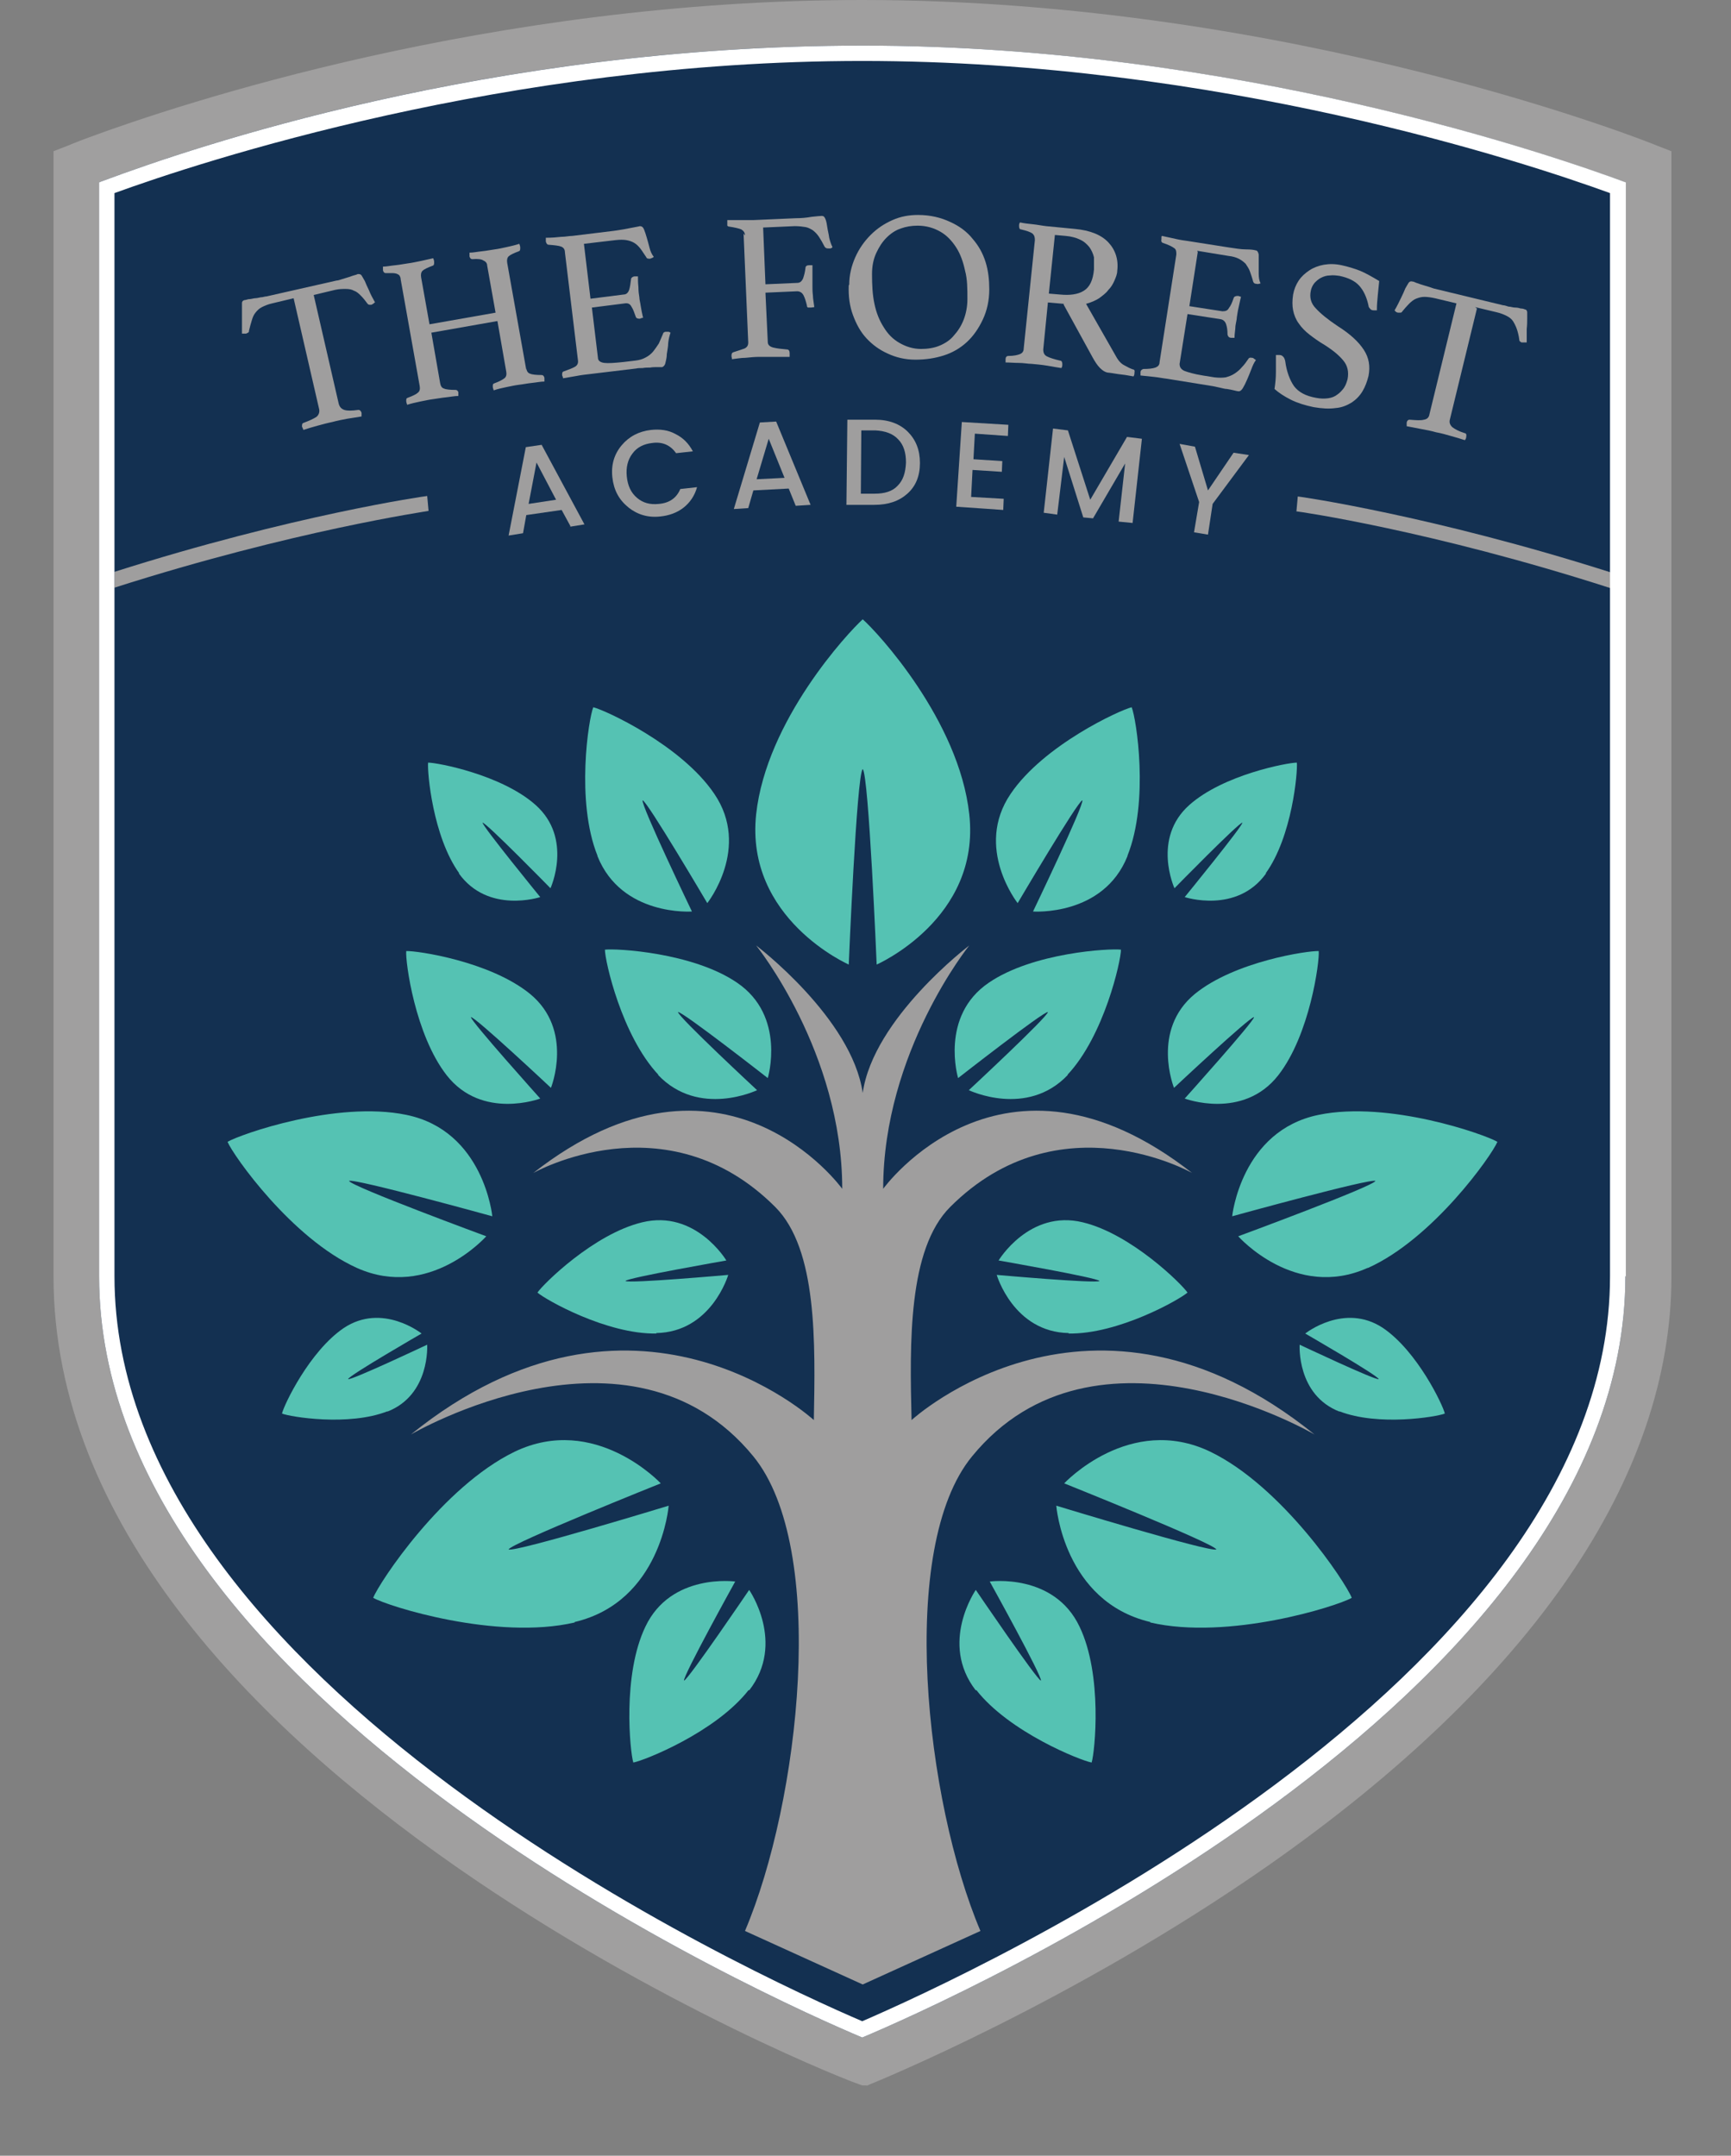 <?xml version="1.0" encoding="UTF-8"?>
<svg id="Layer_1" data-name="Layer 1" xmlns="http://www.w3.org/2000/svg" xmlns:xlink="http://www.w3.org/1999/xlink" version="1.1" viewBox="0 0 372 463.3">
  <rect x="0" y="0" width="372" height="463.3" fill="#808080" stroke="none"/>
  <defs>
    <style>
      .cls-1 {
        fill: #55c2b3;
      }

      .cls-1, .cls-2, .cls-3, .cls-4, .cls-5, .cls-6 {
        stroke-width: 0px;
      }

      .cls-7 {
        clip-path: url(#clippath);
      }

      .cls-2 {
        fill: none;
      }

      .cls-3 {
        fill: #133051;
      }

      .cls-8 {
        clip-path: url(#clippath-1);
      }

      .cls-9 {
        clip-path: url(#clippath-3);
      }

      .cls-10 {
        clip-path: url(#clippath-2);
      }

      .cls-4 {
        fill: #9f9e9e;
      }

      .cls-5 {
        fill: #fff;
      }

      .cls-6 {
        fill: #a09f9f;
      }
    </style>
    <clipPath id="clippath">
      <rect class="cls-2" x="-69.9" width="509.8" height="504.2"/>
    </clipPath>
    <clipPath id="clippath-1">
      <rect class="cls-2" x="-69.9" y="-61.6" width="509.8" height="524.9"/>
    </clipPath>
    <clipPath id="clippath-2">
      <rect class="cls-2" x="-414" y="-91.1" width="3332.2" height="9953.2"/>
    </clipPath>
    <clipPath id="clippath-3">
      <rect class="cls-2" x="-414" y="-91.1" width="3332.3" height="9953.2"/>
    </clipPath>
    <clipPath id="clippath-4">
      <rect class="cls-2" x="78.7" y="1678.7" width="1415.3" height="1415.3"/>
    </clipPath>
    <clipPath id="clippath-5">
      <rect class="cls-2" x="-882.1" y="-6491.8" width="7513.4" height="22442.1"/>
    </clipPath>
    <clipPath id="clippath-7">
      <rect class="cls-2" x="2711.2" y="2781.2" width="428.4" height="428.4"/>
    </clipPath>
    <clipPath id="clippath-8">
      <rect class="cls-2" x="-1268.2" y="-25196.8" width="9865.6" height="29467.8"/>
    </clipPath>
  </defs>
  <g class="cls-7">
    <g class="cls-8">
      <g class="cls-10">
        <g class="cls-9">
          <path class="cls-3" d="M185.3,4.9C92.4,4.9,16.4,35.8,16.4,35.8v238.5c0,101.5,168.9,168.9,168.9,168.9,0,0,168.9-67.5,168.9-168.9V35.8S278.3,4.9,185.3,4.9"/>
          <path class="cls-1" d="M208.3,175c-2.2-20.2-19.8-39.2-22.9-41.9-3.1,2.8-20.7,21.7-22.9,41.9-2.4,22.5,19.9,32.3,19.9,32.3,0,0,1.7-40.9,3-42,1.3,1.1,3,42,3,42,0,0,22.4-9.8,19.9-32.3"/>
          <path class="cls-1" d="M272,187.7c5.7-7.9,6.9-21.8,6.7-23.8-2,0-15.8,2.6-23.1,9.1-8.1,7.2-3.2,17.9-3.2,17.9,0,0,13.8-14.1,14.6-14.1,0,.8-12.4,16-12.4,16,0,0,11.2,3.7,17.5-5.1"/>
          <path class="cls-1" d="M294,272.5c14-6.3,26.6-24.2,27.8-27.1-2.7-1.6-23.4-8.9-38.4-5.8-16.7,3.4-18.6,21.8-18.6,21.8,0,0,29.7-8.2,30.8-7.6-.5,1.2-29.5,11.9-29.5,11.9,0,0,12.2,13.8,27.8,6.8"/>
          <path class="cls-1" d="M229.6,286.6c10.7.2,23.9-7.3,25.6-8.8-1.2-1.8-12.1-12.6-22.5-15.1-11.5-2.8-18.1,8.2-18.1,8.2,0,0,21.2,3.7,21.7,4.4-.7.6-22.1-1.3-22.1-1.3,0,0,3.6,12.3,15.5,12.5"/>
          <path class="cls-1" d="M287.8,303.3c8.4,3.3,21,1.2,22.7.5-.4-1.8-5.9-13.4-13.3-18.4-8.3-5.5-16.7,1.2-16.7,1.2,0,0,15.6,9,15.8,9.8-.7.3-17-7.4-17-7.4,0,0-.7,10.8,8.6,14.4"/>
          <path class="cls-1" d="M242.3,183.9c4.7-11.7,1.9-29.5.9-31.9-2.5.6-18.9,8.1-26,18.6-7.9,11.6,1.5,23.5,1.5,23.5,0,0,12.9-21.9,13.9-22.1.4,1-10.6,23.9-10.6,23.9,0,0,15.1,1.1,20.3-11.9"/>
          <path class="cls-1" d="M247.2,348.7c16.8,3.9,40.2-3.5,43.3-5.3-1.3-3.3-14.9-23.9-30.4-31.4-17.3-8.3-31.4,6.8-31.4,6.8,0,0,32.2,12.9,32.7,14.2-1.3.7-34.4-9.4-34.4-9.4,0,0,1.6,20.6,20.2,25"/>
          <path class="cls-1" d="M209.8,363.2c7.1,9.1,22.5,15.2,24.8,15.6.7-2.3,2.4-18.8-2.6-29.2-5.5-11.6-19.3-9.7-19.3-9.7,0,0,11.3,20.4,11,21.3-.9-.2-14-19.5-14-19.5,0,0-7.9,11.4,0,21.6"/>
          <path class="cls-1" d="M229.4,231c7.9-8.4,11.5-24.5,11.5-26.9-2.4-.3-18.9.6-28.4,7.1-10.6,7.2-6.6,20.5-6.6,20.5,0,0,18.3-14.3,19.3-14.2,0,1-17,16.8-17,16.8,0,0,12.5,6,21.3-3.3"/>
          <path class="cls-1" d="M274.7,231.1c6.8-8.7,8.9-24.4,8.7-26.7-2.3-.1-18,2.2-26.6,9.2-9.5,7.8-4.5,20.2-4.5,20.2,0,0,16.3-15.3,17.2-15.2,0,.9-14.9,17.5-14.9,17.5,0,0,12.5,4.7,20.1-5"/>
          <path class="cls-1" d="M98.7,187.7c-5.7-7.9-6.9-21.8-6.7-23.8,2,0,15.8,2.6,23.1,9.1,8.1,7.2,3.2,17.9,3.2,17.9,0,0-13.8-14.1-14.6-14.1,0,.8,12.4,16,12.4,16,0,0-11.2,3.7-17.5-5.1"/>
          <path class="cls-1" d="M76.7,272.5c-14-6.3-26.6-24.2-27.8-27.1,2.7-1.6,23.4-8.9,38.4-5.8,16.7,3.4,18.5,21.8,18.5,21.8,0,0-29.7-8.2-30.8-7.6.5,1.2,29.5,11.9,29.5,11.9,0,0-12.2,13.8-27.8,6.8"/>
          <path class="cls-1" d="M141.1,286.6c-10.7.2-23.9-7.3-25.6-8.8,1.2-1.8,12.1-12.6,22.5-15.1,11.5-2.8,18.1,8.2,18.1,8.2,0,0-21.2,3.7-21.7,4.4.7.6,22.1-1.3,22.1-1.3,0,0-3.6,12.3-15.5,12.5"/>
          <path class="cls-1" d="M83.3,303.3c-8.4,3.3-21,1.2-22.7.5.4-1.8,5.9-13.4,13.3-18.4,8.3-5.5,16.7,1.2,16.7,1.2,0,0-15.6,9-15.8,9.8.7.3,17-7.4,17-7.4,0,0,.7,10.8-8.6,14.4"/>
          <path class="cls-1" d="M128.4,183.9c-4.7-11.7-1.9-29.5-.9-31.9,2.5.6,18.9,8.1,26,18.6,7.9,11.6-1.5,23.5-1.5,23.5,0,0-12.9-21.9-13.9-22.1-.4,1,10.6,23.9,10.6,23.9,0,0-15.1,1.1-20.3-11.9"/>
          <path class="cls-1" d="M123.5,348.7c-16.8,3.9-40.2-3.5-43.3-5.3,1.3-3.3,14.9-23.9,30.4-31.4,17.3-8.3,31.4,6.8,31.4,6.8,0,0-32.2,12.9-32.7,14.2,1.3.7,34.4-9.4,34.4-9.4,0,0-1.6,20.6-20.2,25"/>
          <path class="cls-1" d="M160.9,363.2c-7.1,9.1-22.5,15.2-24.8,15.6-.7-2.3-2.4-18.8,2.6-29.2,5.5-11.6,19.3-9.7,19.3-9.7,0,0-11.3,20.4-11,21.3.9-.2,14-19.5,14-19.5,0,0,7.9,11.4,0,21.6"/>
          <path class="cls-1" d="M141.5,231c-7.9-8.4-11.5-24.5-11.5-26.9,2.4-.3,18.9.6,28.4,7.1,10.6,7.2,6.6,20.5,6.6,20.5,0,0-18.3-14.3-19.3-14.2,0,1,17,16.8,17,16.8,0,0-12.5,6-21.3-3.3"/>
          <path class="cls-1" d="M96,231.1c-6.8-8.7-8.9-24.4-8.7-26.7,2.3-.1,18,2.2,26.6,9.2,9.5,7.8,4.5,20.2,4.5,20.2,0,0-16.3-15.3-17.2-15.2,0,.9,14.9,17.5,14.9,17.5,0,0-12.5,4.7-20.1-5"/>
          <path class="cls-4" d="M195.9,305.2c-.4-16.5-.8-36.7,8.3-45.8,23.5-23.5,52-7.3,52-7.3-40.9-32-66.4,3.4-66.4,3.4,0-29.4,18.5-52.3,18.5-52.3,0,0-20.6,15.6-22.9,31.7-2.3-16.1-22.9-31.7-22.9-31.7,0,0,18.5,22.9,18.5,52.3,0,0-25.5-35.4-66.4-3.4,0,0,28.5-16.2,52,7.3,9.1,9.1,8.6,29.3,8.3,45.8,0,0-38.7-35.6-86.6,3.1,0,0,47.1-27.7,73.6,4.7,16.1,19.7,10,74.2-1.8,102l25.3,11.5,25.3-11.5c-11.8-27.8-17.9-82.4-1.8-102,26.5-32.4,73.6-4.7,73.6-4.7-47.9-38.7-86.6-3.1-86.6-3.1"/>
          <path class="cls-4" d="M91.8,106.6c-.3,0-28.9,4.1-67.2,16.3v3.4c38.5-12.3,67.2-16.4,67.5-16.5l-.3-3.3"/>
          <path class="cls-4" d="M278.6,109.9c.3,0,29,4.1,67.5,16.5v-3.4c-38.3-12.2-66.9-16.3-67.2-16.3l-.3,3.3"/>
          <path class="cls-4" d="M67.3,62.9l5.5,23.9c.2.7.6,1.1,1.2,1.3.6.2,1.6.2,3,0,.3,0,.5.1.7.6,0,.2,0,.5,0,.8-1,.2-2,.3-3.1.5-1.1.2-2.1.4-3.2.7-1,.2-2.1.5-3.2.8-1.1.3-2.1.6-3,.9-.1-.3-.2-.5-.3-.7,0-.4,0-.7.3-.8,1.3-.5,2.2-.9,2.8-1.3.5-.4.7-1,.6-1.6l-5.5-23.9-4.6,1.1c-.9.2-1.6.5-2.2.8-.6.3-1,.7-1.4,1.2s-.6,1-.8,1.7c-.2.6-.4,1.4-.6,2.2,0,.2,0,.3-.2.4s-.2.1-.4.2c-.3,0-.6,0-.9,0,0-1.1,0-2.1,0-3,0-.9,0-1.6,0-2.2,0-.6,0-1,0-1.4,0-.3.2-.5.5-.6.2,0,.5-.1.9-.2.4,0,.8-.1,1.3-.2.4,0,.9-.1,1.3-.2.5,0,.9-.2,1.3-.2l15-3.4c.4,0,.8-.2,1.2-.3.4-.1.9-.3,1.3-.4.4-.1.8-.3,1.2-.4.4-.1.7-.2.9-.3.3,0,.6,0,.8.3.2.3.4.7.7,1.2.2.5.5,1.2.9,2,.3.8.8,1.7,1.3,2.6-.1,0-.3.2-.4.3-.1,0-.3.2-.4.2-.1,0-.3,0-.4,0-.2,0-.3-.1-.4-.2-.5-.7-1-1.3-1.4-1.7-.5-.5-.9-.9-1.5-1.1-.5-.3-1.1-.4-1.8-.4-.7,0-1.4,0-2.3.2l-4.6,1.1"/>
          <path class="cls-4" d="M113.1,79.2c.1.6.4,1,.8,1.1.4.2,1.3.3,2.5.3.3,0,.5.2.6.6,0,.2,0,.5,0,.8-.8,0-1.7.2-2.7.3-1,.1-1.9.3-2.8.4-.8.1-1.7.3-2.7.5-.9.2-1.9.4-2.7.7-.1-.3-.2-.6-.2-.8,0-.4,0-.6.3-.7,1.1-.4,1.8-.8,2.2-1.1.4-.3.5-.8.4-1.4l-1.9-10.9-14.2,2.5,1.9,10.9c.1.6.4,1,.8,1.1.4.2,1.3.3,2.5.3.3,0,.5.2.6.5,0,.2,0,.5,0,.8-.8,0-1.7.2-2.7.3-1,.1-2,.3-2.8.4-.8.1-1.7.3-2.7.5-.9.2-1.9.4-2.8.7-.1-.3-.2-.6-.2-.8,0-.4,0-.6.3-.7,1.1-.4,1.9-.8,2.2-1.1.4-.3.5-.8.4-1.4l-4.1-23c0-.3-.1-.5-.2-.7-.1-.2-.3-.3-.5-.4-.2-.1-.6-.2-1-.2-.4,0-.9,0-1.5,0-.3,0-.5-.2-.6-.6,0-.2,0-.5,0-.8.8,0,1.6-.2,2.7-.3,1-.1,1.9-.3,2.7-.4.8-.1,1.7-.3,2.7-.5.9-.2,1.8-.4,2.7-.6.1.3.2.5.2.8,0,.4,0,.7-.3.8-1.1.4-1.9.8-2.2,1.1-.3.3-.4.8-.3,1.4l1.8,10.1,14.2-2.5-1.8-10.1c0-.5-.3-.9-.8-1.1-.4-.3-1.2-.4-2.4-.3-.3,0-.5-.2-.6-.6,0-.2,0-.5,0-.8.8,0,1.7-.2,2.7-.3,1-.1,1.9-.3,2.7-.4.8-.1,1.7-.3,2.6-.5.9-.2,1.8-.4,2.7-.7.1.3.2.5.2.8,0,.4,0,.7-.3.8-1.1.4-1.9.8-2.2,1.1-.3.3-.4.8-.3,1.4l4.1,23"/>
          <path class="cls-4" d="M125.5,52.5l1.4,11.7,7.1-.9c.6,0,1-.4,1.2-1,.2-.6.3-1.4.4-2.2,0-.4.3-.6.7-.7,0,0,.2,0,.4,0,.2,0,.3,0,.4,0,0,.7,0,1.4.1,2.3,0,.9.1,1.6.2,2.2,0,.5.2,1.1.3,1.9.1.7.3,1.6.5,2.5-.2,0-.5.1-.7.2-.5,0-.8-.1-.9-.5-.3-.8-.5-1.5-.9-2.1-.3-.6-.8-.8-1.4-.7l-7.1.9,1.3,10.8c0,.6.5,1,1.4,1.1.8.1,2.2,0,4.1-.2l2.5-.3c.9-.1,1.6-.3,2.3-.7.6-.3,1.2-.8,1.6-1.3.4-.5.8-1.1,1.2-1.7.3-.7.6-1.4.9-2.1,0-.2.3-.4.6-.4.1,0,.3,0,.5,0,.2,0,.3.1.5.2-.2.6-.4,1.3-.5,2.2,0,.8-.2,1.6-.3,2.4,0,.8-.2,1.4-.3,1.9-.1.5-.4.8-.7.9-.2,0-.6,0-1.1,0-.5,0-1,0-1.5.1-.5,0-1.1,0-1.6.1-.6,0-1,0-1.4.1l-10,1.2c-.9.1-1.8.2-2.8.4-1,.2-1.9.3-2.9.5,0-.3-.2-.5-.2-.7,0-.4,0-.7.4-.8,1.1-.4,1.9-.7,2.4-1,.5-.3.7-.8.6-1.4l-2.8-23.2c0-.6-.3-1-.8-1.2-.5-.2-1.4-.3-2.7-.4-.3,0-.5-.3-.6-.7,0-.2,0-.3,0-.4,0-.1,0-.2,0-.4,1.3,0,2.4-.1,3.3-.2.9,0,1.7-.2,2.4-.2l9-1.1c1.4-.2,2.6-.4,3.5-.6,1-.2,1.7-.3,2-.4.4,0,.7.2.9.7.2.5.4,1.1.6,1.8.2.7.4,1.4.6,2.2.2.8.5,1.4.9,1.9-.2.2-.5.3-.8.4-.4,0-.7,0-.8-.3-.5-.7-.9-1.4-1.3-1.9-.4-.5-.8-.9-1.3-1.2-.5-.3-1.1-.5-1.7-.6-.6-.1-1.4-.1-2.3,0l-6.8.8"/>
          <path class="cls-4" d="M160.1,50.6c0-.6-.3-1-.8-1.3-.5-.2-1.3-.4-2.6-.6-.2,0-.3-.1-.4-.2,0-.1,0-.3,0-.5,0-.2,0-.4,0-.7,1,0,2,0,2.9,0,.9,0,1.9,0,2.7,0l9.1-.4c1.2,0,2.3-.1,3.4-.3,1.1-.1,1.8-.2,2.2-.2.4,0,.6.2.8.7.2.5.3,1.1.4,1.8.1.7.3,1.4.4,2.2.2.8.4,1.4.7,2,0,.1-.2.2-.4.3-.2,0-.3,0-.5,0-.4,0-.6-.1-.8-.4-.4-.8-.8-1.5-1.2-2.1-.4-.6-.8-1-1.3-1.4-.5-.3-1-.6-1.6-.7-.6-.1-1.4-.2-2.3-.2l-6.8.3.5,12.2,6.8-.3c.6,0,1-.3,1.3-1,.2-.6.4-1.3.5-2.2,0-.4.3-.6.8-.6.2,0,.5,0,.7,0,0,.7,0,1.4,0,2.3,0,.9,0,1.6,0,2.3,0,.5,0,1.1.1,1.9,0,.7.2,1.6.3,2.5-.2,0-.5.1-.7.1-.2,0-.4,0-.6,0-.2,0-.3-.2-.3-.5-.2-.8-.4-1.5-.7-2.1-.3-.6-.8-.9-1.4-.9l-6.8.3.5,10.6c0,.6.4,1,1.2,1.2.8.2,1.8.3,2.9.4.4,0,.6.3.6.8,0,.2,0,.5,0,.8-.6,0-1.3,0-2.1,0-.6,0-1.3,0-2.1,0-.8,0-1.7,0-2.5,0-.8,0-1.8.1-2.8.2-1,0-2,.2-2.9.3,0-.3-.1-.5-.1-.7,0-.5.1-.7.4-.8,1-.3,1.8-.6,2.4-.8.6-.3.8-.7.8-1.3l-1-23.4"/>
          <path class="cls-4" d="M182.5,61.2c0-2.1.5-4.1,1.3-5.9.8-1.8,1.9-3.4,3.3-4.8,1.4-1.4,2.9-2.4,4.7-3.2,1.8-.8,3.6-1.1,5.5-1.1,2.7,0,5,.6,6.9,1.5,2,.9,3.6,2.1,4.8,3.6,1.3,1.5,2.2,3.1,2.8,5,.6,1.9.8,3.9.8,5.9,0,2.4-.5,4.6-1.4,6.5-.9,1.9-2,3.5-3.4,4.8-1.4,1.3-3.1,2.3-5,2.9-1.9.6-3.9.9-6.1.9-2.2,0-4.2-.5-5.9-1.3-1.8-.8-3.3-1.9-4.6-3.3-1.3-1.4-2.2-3.1-2.9-5-.7-1.9-1-4-.9-6.4M197.9,75c1.4,0,2.8-.2,4-.7,1.2-.5,2.3-1.2,3.1-2.2.9-1,1.6-2.1,2.1-3.4.5-1.3.8-2.8.8-4.4,0-2.2,0-4.3-.5-6.1-.4-1.9-1-3.6-1.9-5-.9-1.4-2-2.6-3.4-3.4-1.4-.8-3-1.3-4.9-1.3-1.3,0-2.5.2-3.6.6-1.2.4-2.2,1.1-3.1,2-.9.9-1.6,2-2.2,3.3-.6,1.3-.9,2.8-.9,4.5,0,2.3.1,4.4.5,6.3.4,2,1.1,3.7,2,5.1.9,1.5,2,2.6,3.4,3.4,1.4.8,2.9,1.3,4.7,1.3Z"/>
          <path class="cls-4" d="M228.6,65.3l-3.4-.3-1,10.1c0,.7.2,1.2.8,1.5.6.3,1.5.6,2.8.9.4,0,.5.4.5.8,0,.2,0,.5-.2.8-.8-.1-1.8-.3-3-.5-1.2-.2-2.3-.3-3.4-.4-.8,0-1.7-.2-2.7-.2-1,0-2-.1-2.9-.1,0-.3,0-.6,0-.7,0-.4.2-.7.6-.7,1.2,0,2-.2,2.5-.4.5-.2.8-.6.8-1.2l2.4-23.3c0-.6-.1-1-.5-1.4-.4-.3-1.2-.6-2.5-.9-.3,0-.4-.3-.4-.8,0-.2,0-.4.2-.7.9.2,1.8.3,2.8.4,1,.1,1.9.3,2.8.4l6.2.6c3.3.3,5.7,1.3,7.2,2.9,1.5,1.6,2.2,3.7,1.9,6.1,0,.7-.3,1.4-.6,2.1-.3.7-.7,1.4-1.3,2-.5.7-1.2,1.2-2,1.8-.8.5-1.7.9-2.8,1.2l6.5,11.4c.5.9,1.1,1.5,1.7,1.8.7.4,1.3.7,1.9.9.3,0,.4.3.3.7,0,.2,0,.5-.2.8-.7-.1-1.5-.3-2.5-.4-1-.1-1.9-.3-2.8-.4-.6,0-1.3-.4-1.9-1-.6-.6-1.1-1.4-1.6-2.3l-6.2-11.3M227.8,63.3c2.1.2,3.8,0,5.1-.8,1.3-.8,2-2.3,2.2-4.6,0-.9,0-1.8,0-2.6-.2-.8-.5-1.5-1-2.2-.5-.6-1.1-1.2-2-1.6-.8-.4-1.9-.7-3.1-.8l-2.3-.2-1.3,12.6,2.4.2Z"/>
          <path class="cls-4" d="M257.4,54.2l-1.8,11.6,7.1,1.1c.6,0,1.1-.1,1.4-.7.4-.5.7-1.2,1-2.1.1-.4.5-.5.9-.5,0,0,.2,0,.4.1.1,0,.3.1.3.1-.2.7-.3,1.4-.5,2.2-.2.8-.3,1.6-.4,2.2,0,.5-.2,1.1-.3,1.9,0,.7-.2,1.6-.2,2.5-.3,0-.5,0-.7,0-.5,0-.7-.3-.8-.7,0-.9-.1-1.6-.3-2.2-.2-.6-.6-1-1.2-1.1l-7.1-1.1-1.7,10.7c0,.6.2,1.1,1,1.5.8.3,2.1.7,4,1l2.5.4c.9.1,1.7.1,2.4,0,.7-.2,1.3-.4,1.9-.8.6-.4,1.1-.8,1.6-1.4.5-.5,1-1.2,1.4-1.8.1-.2.4-.3.7-.2.2,0,.3,0,.5.2.2.1.3.2.4.3-.4.5-.7,1.2-1,2-.3.8-.6,1.5-.9,2.2-.3.7-.6,1.3-.9,1.8-.3.5-.6.7-.9.7-.2,0-.6-.1-1-.2-.4-.1-.9-.2-1.5-.3-.5,0-1.1-.2-1.6-.3-.5-.1-1-.2-1.4-.3l-9.9-1.6c-.9-.1-1.8-.3-2.8-.4-1-.1-2-.2-2.9-.3,0-.3,0-.6,0-.7,0-.4.3-.6.6-.7,1.2,0,2-.1,2.6-.3.5-.2.9-.5.9-1.2l3.6-23.1c0-.6,0-1.1-.5-1.4-.4-.3-1.2-.7-2.4-1.1-.3-.1-.4-.4-.3-.8,0-.2,0-.3,0-.4,0-.1,0-.2.1-.3,1.3.3,2.4.5,3.2.7.9.2,1.7.3,2.4.4l8.9,1.4c1.4.2,2.5.4,3.6.4,1,0,1.7.1,2,.2.4,0,.6.4.7.9,0,.5,0,1.1,0,1.8,0,.7,0,1.5,0,2.3,0,.8.1,1.5.4,2.1-.3.1-.6.2-.9.1-.4,0-.6-.2-.7-.5-.2-.8-.5-1.6-.7-2.2-.2-.6-.6-1.1-.9-1.6-.4-.4-.9-.8-1.5-1.1-.6-.3-1.3-.5-2.2-.6l-6.7-1.1"/>
          <path class="cls-4" d="M295.9,66.7c-.3,0-.5,0-.7,0-.4,0-.7-.2-.8-.4-.2-.2-.3-.4-.3-.6-.4-1.9-1.1-3.3-2-4.3-.9-1-2.3-1.7-4.2-2.1-.7-.1-1.4-.2-2.1-.1-.7,0-1.3.2-1.9.5-.6.3-1,.7-1.4,1.1-.4.5-.7,1.1-.8,1.7-.3,1.4,0,2.7,1.1,3.8,1,1.1,2.6,2.4,4.7,3.8,2.7,1.7,4.5,3.4,5.6,5.1,1.1,1.7,1.4,3.5,1,5.6-.3,1.2-.7,2.3-1.3,3.3-.6,1-1.4,1.8-2.3,2.4-1,.6-2.1,1.1-3.5,1.2-1.4.2-2.9.1-4.7-.2-1.9-.4-3.5-.9-4.9-1.6-1.4-.7-2.6-1.5-3.5-2.3.2-1.3.3-2.5.3-3.7,0-1.2,0-2.4,0-3.6.2,0,.5,0,.8,0,.4,0,.6.2.8.4.2.2.3.5.4.9.3,2.3,1,4.1,1.9,5.4,1,1.3,2.5,2.1,4.7,2.5,1,.2,1.8.2,2.6.1.8-.1,1.5-.4,2-.8.6-.4,1-.9,1.4-1.4.4-.6.6-1.2.8-1.9.3-1.6,0-2.9-.9-4-.9-1.1-2.2-2.2-4.1-3.4-1.2-.7-2.3-1.5-3.2-2.2-.9-.7-1.7-1.5-2.3-2.4-.6-.8-1-1.8-1.2-2.8-.2-1-.2-2.1,0-3.4.2-1.1.6-2.1,1.2-3,.6-.9,1.4-1.6,2.3-2.2.9-.6,2-1,3.1-1.2,1.2-.2,2.4-.2,3.8.1,1.4.3,2.7.7,4,1.2,1.2.5,2.6,1.3,4.1,2.2-.1.9-.2,1.9-.3,3-.1,1.1-.2,2.1-.2,3"/>
          <path class="cls-4" d="M317.4,66.3l-5.8,23.8c-.2.7,0,1.2.5,1.7.5.4,1.4.9,2.7,1.3.3,0,.4.4.3.8,0,.2-.1.5-.3.7-.9-.3-1.9-.6-3-.9-1-.3-2.1-.6-3.2-.8-1-.3-2.1-.5-3.2-.7-1.1-.2-2.1-.4-3.1-.6,0-.3,0-.6,0-.8.1-.4.3-.6.6-.6,1.4.1,2.4.2,3.1,0,.7-.1,1.1-.5,1.2-1.2l5.8-23.8-4.6-1.1c-.9-.2-1.7-.3-2.3-.3-.7,0-1.3.2-1.8.4-.5.2-1,.6-1.5,1.1s-1,1.1-1.5,1.7c0,.1-.2.2-.4.2-.1,0-.3,0-.4,0-.3,0-.6-.2-.8-.5.6-1,1-1.9,1.4-2.7.4-.8.7-1.5.9-2,.3-.5.5-.9.7-1.2.2-.3.5-.4.8-.3.2,0,.5.1.9.3.4.1.8.3,1.2.4.4.1.9.3,1.3.4.4.1.9.3,1.2.4l14.9,3.6c.4,0,.8.2,1.2.3.5,0,.9.2,1.4.2.5,0,.9.1,1.2.2.4,0,.7.1.9.2.3,0,.5.3.5.6,0,.3,0,.8,0,1.4,0,.6,0,1.3-.1,2.2,0,.9,0,1.8,0,2.9-.2,0-.3,0-.5,0-.1,0-.3,0-.5,0-.1,0-.2,0-.4-.2-.1,0-.2-.2-.2-.4-.1-.8-.3-1.6-.5-2.2-.2-.6-.5-1.2-.8-1.7-.3-.5-.8-.9-1.4-1.2-.6-.3-1.3-.6-2.2-.8l-4.6-1.1"/>
          <path class="cls-4" d="M122.6,113.1l-1.9-3.5-7.6,1.1-.7,3.9-3.1.5,3.7-19,3.4-.5,9.2,17.1-3.1.5M113.6,108.3l5.9-.9-4.2-8-1.7,8.9Z"/>
          <path class="cls-4" d="M135,109c-2-1.6-3.1-3.7-3.4-6.4-.3-2.7.4-5,2-6.9,1.6-1.9,3.7-3,6.3-3.3,1.9-.2,3.7,0,5.3.9,1.6.8,2.8,2,3.7,3.7l-3.6.4c-1.2-1.7-2.9-2.5-5.1-2.2-1.8.2-3.3.9-4.3,2.3-1,1.3-1.4,3-1.2,4.9.2,2,.9,3.5,2.2,4.6,1.3,1.1,2.8,1.5,4.7,1.3,2.3-.2,3.8-1.3,4.6-3.2l3.6-.4c-.5,1.8-1.5,3.3-2.9,4.4-1.4,1.1-3.1,1.7-5,1.9-2.6.3-4.9-.4-6.8-1.9"/>
          <path class="cls-4" d="M171,108.7l-1.5-3.7-7.6.4-1.1,3.8-3.1.2,5.6-18.6,3.5-.2,7.4,17.9-3.1.2M162.6,103l6-.3-3.4-8.4-2.6,8.7Z"/>
          <path class="cls-4" d="M188.1,90.2c2.9,0,5.3.9,7,2.6,1.7,1.7,2.6,3.9,2.6,6.7,0,2.8-.9,5-2.7,6.6-1.8,1.6-4.1,2.4-7.1,2.4h-6c0,0,.2-18.3.2-18.3h6M185,106.1h3c2.1,0,3.8-.5,4.9-1.7,1.2-1.2,1.7-2.8,1.8-5,0-2.1-.5-3.8-1.7-5-1.1-1.2-2.8-1.8-4.9-1.9h-3s-.1,13.5-.1,13.5Z"/>
          <polyline class="cls-4" points="216.7 91.3 216.6 93.7 209.5 93.2 209.2 98.7 215.4 99.1 215.3 101.4 209 101 208.7 106.8 215.7 107.2 215.6 109.6 205.5 108.9 206.7 90.7 216.7 91.3"/>
          <polyline class="cls-4" points="245.4 94.3 243.4 112.4 240.4 112.1 241.8 99.6 234.9 111.4 232.8 111.2 228.7 98.2 227.2 110.6 224.3 110.2 226.3 92.1 229.5 92.5 234.3 107.4 242.2 93.9 245.4 94.3"/>
          <polyline class="cls-4" points="259.6 114.9 256.6 114.4 257.7 107.9 253.5 95.4 256.8 96 259.6 105.4 265.1 97.3 268.4 97.8 260.6 108.3 259.6 114.9"/>
          <path class="cls-6" d="M186.3,448.2h-.9c-1.7,0-173.9-67.8-173.9-173.9V32.5l3.1-1.2s1.6-.7,4.6-1.8C37.9,22.6,105.3,0,185.3,0h0c92.8,0,170,30.9,170.8,31.3l3.1,1.2v241.8c0,43.2-29.9,86.9-86.6,126.6-42.2,29.5-85,46.8-85.5,47l-.9.4M21.3,39.2v235.1c0,91.5,145.9,156,164,163.6,18.1-7.6,164-72.1,164-163.6V39.2c-15.1-5.6-83.5-29.4-164-29.4S40.9,31.9,22.6,38.7c-.5.2-.9.3-1.3.5Z"/>
          <path class="cls-5" d="M349.4,274.3V39.2c-15.1-5.6-83.5-29.4-164-29.4S40.9,31.9,22.6,38.7c-.5.2-.9.3-1.3.5v235.1c0,91.5,145.9,156,164,163.6,18.1-7.6,164-72.1,164-163.6M185.3,434.4c-22.4-9.6-160.7-72.5-160.7-160.1V41.5c18.4-6.7,84.1-28.4,160.7-28.4s142.3,21.7,160.7,28.4v232.8c0,87.5-138.3,150.4-160.7,160.1Z"/>
        </g>
      </g>
    </g>
  </g>
</svg>